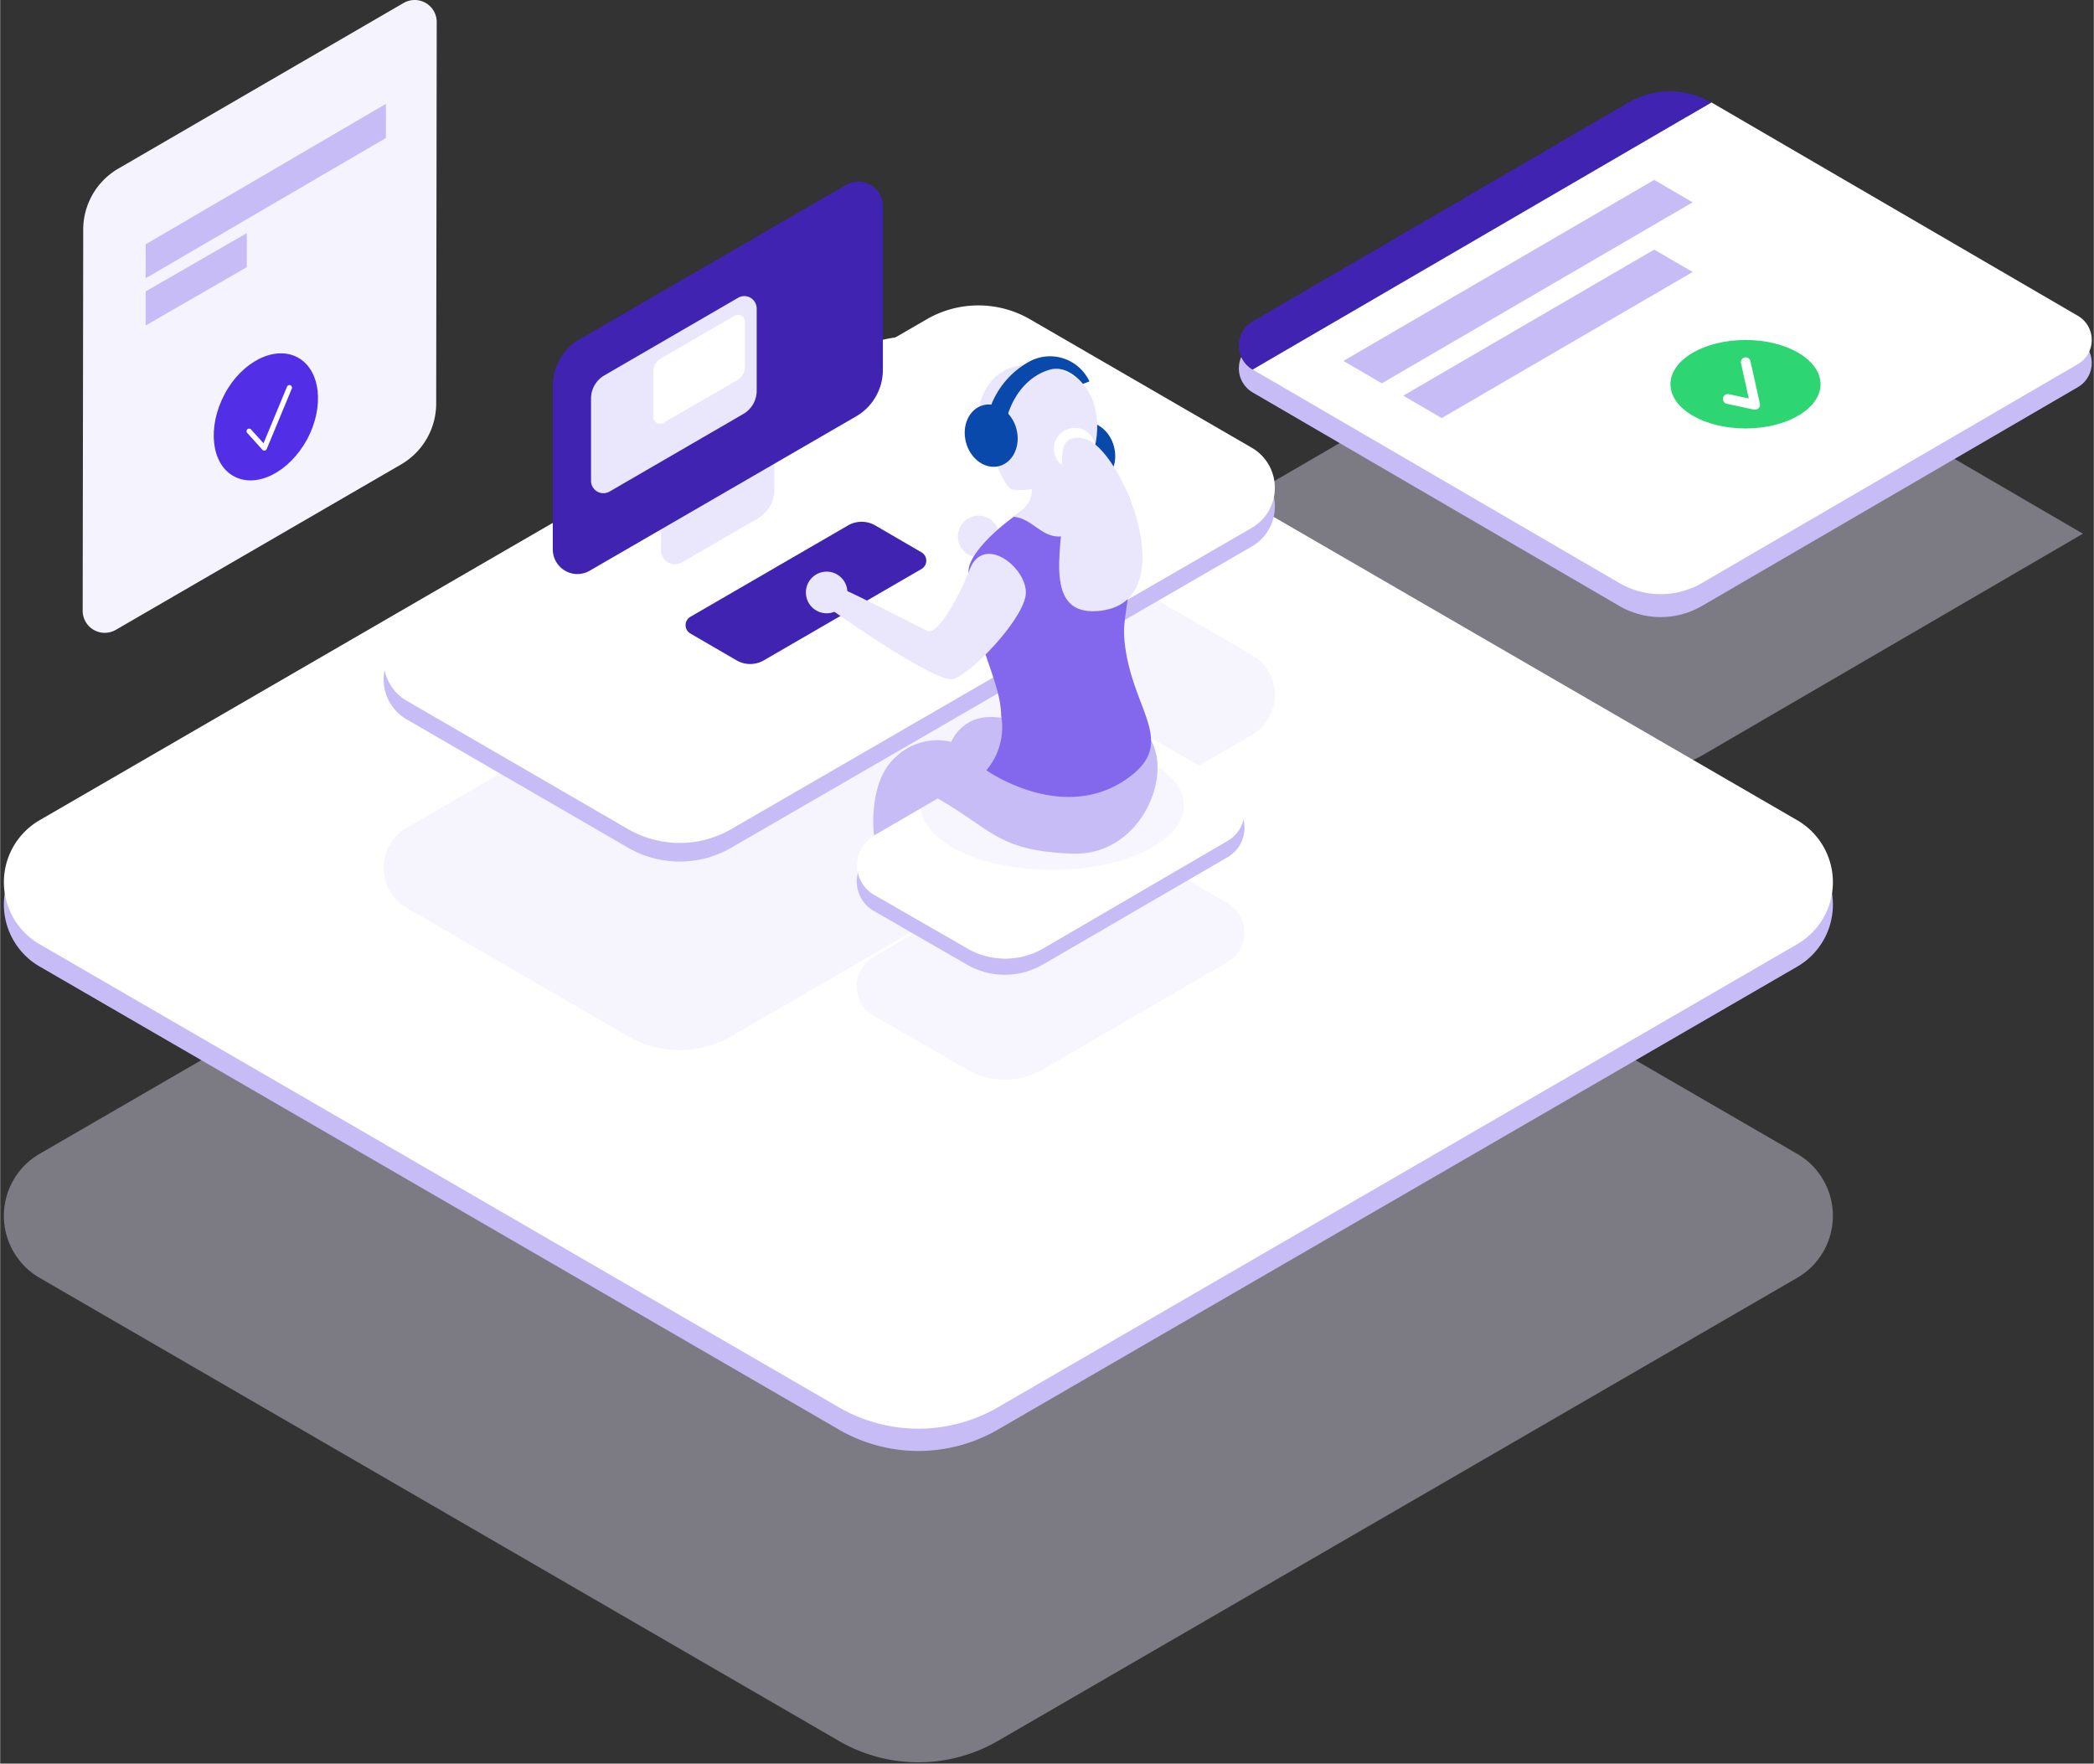 <?xml version="1.0" encoding="UTF-8"?><svg xmlns="http://www.w3.org/2000/svg" width="450" height="379" viewBox="0 0 406 342"><rect x="0" y="0" width="406" height="342" fill="#333333" stroke="none"/><defs><linearGradient id="a" x1="62033%" x2="82564%" y1="40509%" y2="40509%"><stop offset="0%" stop-color="#C8BCF7"/><stop offset="100%" stop-color="#0A49AC"/></linearGradient><linearGradient id="b" x1="62033%" x2="82564%" y1="40260%" y2="40260%"><stop offset="0%" stop-color="#FFF"/><stop offset="100%" stop-color="#D3E0F2"/></linearGradient><linearGradient id="c" x1="180628%" x2="190622%" y1="36817%" y2="36817%"><stop offset="0%" stop-color="#FFF"/><stop offset="100%" stop-color="#D3E0F2"/></linearGradient><linearGradient id="d" x1="185025%" x2="188731%" y1="34621%" y2="34621%"><stop offset="0%" stop-color="#4024B1"/><stop offset="22%" stop-color="#0D4CB1"/><stop offset="49%" stop-color="#1453C0"/><stop offset="78%" stop-color="#205FD9"/><stop offset="100%" stop-color="#2B6AF0"/></linearGradient><linearGradient id="e" x1="180965%" x2="185316%" y1="39770%" y2="39770%"><stop offset="0%" stop-color="#FFF"/><stop offset="100%" stop-color="#D3E0F2"/></linearGradient></defs><g fill="none" fill-rule="evenodd"><path fill="#EAE6FC" fill-rule="nonzero" d="M242.859 95.748l73.86-43.004 87.174 50.75-73.861 43.005a15.95 15.95 0 0 1-16.068 0l-71.105-41.406a5.41 5.41 0 0 1-2.668-4.672 5.41 5.41 0 0 1 2.668-4.673z" opacity=".4"/><path fill="#C8BCF7" fill-rule="nonzero" d="M242.859 66.76l72.896-42.448a15.932 15.932 0 0 1 16.068 0l71.105 41.406a5.41 5.41 0 0 1 2.668 4.673 5.41 5.41 0 0 1-2.668 4.672l-72.896 42.43a15.95 15.95 0 0 1-16.068 0L242.86 76.088a5.41 5.41 0 0 1-2.653-4.663 5.41 5.41 0 0 1 2.653-4.663z"/><path fill="#FFF" fill-rule="nonzero" d="M402.928 70.599l-72.896 42.448a15.95 15.95 0 0 1-16.068 0L242.86 71.641l88.964-51.793 71.105 41.407a5.41 5.41 0 0 1 2.668 4.672 5.41 5.41 0 0 1-2.668 4.672z"/><path fill="#4024B1" fill-rule="nonzero" d="M331.823 19.883l-88.964 51.793a5.41 5.41 0 0 1-2.668-4.672 5.41 5.41 0 0 1 2.668-4.672l72.896-42.449a15.95 15.95 0 0 1 16.068 0z"/><path fill="#C8BCF7" fill-rule="nonzero" d="M328.206 39.232l-60.273 35.101-7.457-4.342 60.273-35.102zM328.206 52.744l-48.667 28.328-7.456-4.342 48.666-28.328z"/><ellipse cx="338.453" cy="74.507" fill="#2ED573" fill-rule="nonzero" rx="14.552" ry="8.58"/><path fill="#FFF" fill-rule="nonzero" d="M340.33 79.44a.944.944 0 0 0 .731-.363.962.962 0 0 0 .181-.801l-1.86-8.372a.945.945 0 0 0-1.825.417l1.533 6.947-3.961-.85a.956.956 0 0 0-.396 1.858l5.39 1.163H340.33z"/><path fill="#EAE6FC" fill-rule="nonzero" d="M162.637 133.968L7.535 223.814A13.886 13.886 0 0 0 .72 235.773c0 4.916 2.592 9.466 6.814 11.959l155.102 89.862a30.75 30.75 0 0 0 30.847 0l155.102-89.862a13.886 13.886 0 0 0 6.814-11.96c0-4.916-2.592-9.465-6.814-11.958l-155.102-89.846a30.75 30.75 0 0 0-30.847 0z" opacity=".4" style="mix-blend-mode:multiply"/><path fill="url(#a)" fill-rule="nonzero" d="M162.637 73.574L7.535 163.437a13.886 13.886 0 0 0-6.814 11.96c0 4.916 2.592 9.465 6.814 11.958l155.102 89.863a30.75 30.75 0 0 0 30.847 0l155.102-89.828a13.886 13.886 0 0 0 6.814-11.96c0-4.916-2.592-9.465-6.814-11.958L193.484 73.609a30.75 30.75 0 0 0-30.847-.035z"/><path fill="url(#b)" fill-rule="nonzero" d="M162.637 69.256L7.535 159.118a13.886 13.886 0 0 0-6.814 11.96c0 4.916 2.592 9.465 6.814 11.958L162.637 272.9a30.75 30.75 0 0 0 30.847 0l155.102-89.863a13.886 13.886 0 0 0 6.814-11.959c0-4.916-2.592-9.466-6.814-11.959L193.484 69.256a30.75 30.75 0 0 0-30.847 0z"/><path fill="#EAE6FC" fill-rule="nonzero" d="M199.775 102.124l42.875 24.837a8.973 8.973 0 0 1 4.536 7.805 8.973 8.973 0 0 1-4.536 7.805l-100.855 58.365a20 20 0 0 1-20.064 0L78.891 176.1a8.973 8.973 0 0 1-4.536-7.805 8.973 8.973 0 0 1 4.535-7.806l100.838-58.434a20 20 0 0 1 20.047.07z" opacity=".4" style="mix-blend-mode:multiply"/><path fill="#C8BCF7" fill-rule="nonzero" d="M199.775 65.561L242.65 90.4a8.973 8.973 0 0 1 4.536 7.805 8.973 8.973 0 0 1-4.536 7.805l-100.855 58.365a20 20 0 0 1-20.064 0l-42.84-24.838a8.973 8.973 0 0 1-4.536-7.805 8.973 8.973 0 0 1 4.535-7.805l100.838-58.434a20 20 0 0 1 20.047.07z"/><path fill="url(#c)" fill-rule="nonzero" d="M199.775 61.954L242.65 86.79a8.973 8.973 0 0 1 4.536 7.805 8.973 8.973 0 0 1-4.536 7.805l-100.855 58.365a20 20 0 0 1-20.064 0l-42.84-24.838a8.973 8.973 0 0 1-4.536-7.805 8.973 8.973 0 0 1 4.535-7.805l100.838-58.434a20 20 0 0 1 20.047.07z"/><path fill="#EAE6FC" fill-rule="nonzero" d="M150.125 82.836v12.142a6.387 6.387 0 0 1-3.145 5.515l-14.776 8.569a2.687 2.687 0 0 1-2.695 0 2.708 2.708 0 0 1-1.349-2.342V95.602l21.965-12.766z"/><path fill="url(#d)" fill-rule="nonzero" d="M171.174 39.96v31.724a10.414 10.414 0 0 1-5.185 9.054l-51.672 29.937a4.755 4.755 0 0 1-4.77 0 4.79 4.79 0 0 1-2.384-4.146V74.858a10.414 10.414 0 0 1 5.184-9.054l51.672-29.937a4.755 4.755 0 0 1 4.747-.013 4.79 4.79 0 0 1 2.408 4.107z"/><path fill="#EAE6FC" fill-rule="nonzero" d="M146.703 59.82v15.923a5.207 5.207 0 0 1-2.61 4.544l-25.922 15.038a2.395 2.395 0 0 1-2.393-.005 2.412 2.412 0 0 1-1.201-2.077V77.321a5.207 5.207 0 0 1 2.61-4.544l25.922-15.038a2.395 2.395 0 0 1 2.392.004 2.412 2.412 0 0 1 1.202 2.077z"/><path fill="#FFF" fill-rule="nonzero" d="M144.422 62.509v8.672a2.898 2.898 0 0 1-1.452 2.515l-14.343 8.308c-.41.233-.911.232-1.32-.003a1.336 1.336 0 0 1-.668-1.142v-8.81c0-1.04.554-2 1.452-2.516l14.344-8.308a1.327 1.327 0 0 1 1.382.035c.418.27.652.752.605 1.249z"/><path fill="#4024B1" fill-rule="nonzero" d="M164.4 101.898l-30.554 17.71a1.874 1.874 0 0 0 0 3.243l8.951 5.203a5.272 5.272 0 0 0 5.289 0l30.57-17.709a1.874 1.874 0 0 0 0-3.243l-8.951-5.204a5.272 5.272 0 0 0-5.306 0z"/><ellipse cx="160.269" cy="114.889" fill="#EAE6FC" fill-rule="nonzero" rx="4.027" ry="4.041"/><ellipse cx="189.734" cy="104.032" fill="#EAE6FC" fill-rule="nonzero" rx="4.027" ry="4.041"/><path fill="#F7F5FE" fill-rule="nonzero" d="M219.96 164.738l18.059 10.407a6.595 6.595 0 0 1 3.28 5.706 6.595 6.595 0 0 1-3.28 5.706l-35.825 20.814a14.695 14.695 0 0 1-14.741 0l-18.06-10.407a6.595 6.595 0 0 1-3.28-5.706 6.595 6.595 0 0 1 3.28-5.707l35.825-20.813a14.695 14.695 0 0 1 14.742 0z" style="mix-blend-mode:multiply"/><path fill="#C8BCF7" fill-rule="nonzero" d="M219.96 144.41l18.059 10.407a6.595 6.595 0 0 1 3.28 5.706 6.595 6.595 0 0 1-3.28 5.706l-35.825 20.814a14.695 14.695 0 0 1-14.741 0l-18.06-10.407a6.595 6.595 0 0 1-3.28-5.706 6.595 6.595 0 0 1 3.28-5.706l35.825-20.814a14.695 14.695 0 0 1 14.742 0z"/><path fill="url(#e)" fill-rule="nonzero" d="M219.96 141.253l18.059 10.407a6.595 6.595 0 0 1 3.28 5.706 6.595 6.595 0 0 1-3.28 5.707L202.28 183.92a14.695 14.695 0 0 1-14.742 0l-18.093-10.407a6.595 6.595 0 0 1-3.281-5.706 6.595 6.595 0 0 1 3.28-5.707l35.825-20.813a14.695 14.695 0 0 1 14.69-.035z"/><ellipse cx="211.091" cy="87.904" fill="#0A49AC" fill-rule="nonzero" rx="5.072" ry="6.116" transform="rotate(-14.452 211.091 87.904)"/><ellipse cx="204.026" cy="156.187" fill="#F7F5FE" fill-rule="nonzero" rx="25.525" ry="12.488" style="mix-blend-mode:multiply"/><path fill="#C8BCF7" fill-rule="nonzero" d="M207.845 165.536c-14.257-.573-15.087-4.371-26.026-10.702l-12.373 7.18s-1.28-10.129 4.026-15.037a11.654 11.654 0 0 1 10.957-3.105 8.103 8.103 0 0 1 7.517-4.822c3.82-.173 31.28 4.631 31.28 4.631 4.078 7.424-2.437 22.375-15.38 21.855z"/><path fill="#8368ED" fill-rule="nonzero" d="M191.238 149.37a12.764 12.764 0 0 0 2.868-10.597c0-7.094-6.325-16.165-6.325-28.012 0-7.683 31.868-28.67 31.747-10.563-.121 18.108-2.091 18.767-1.452 24.526 1.452 12.974 10.058 18.992 1.071 25.826-12.667 9.626-27.91-1.18-27.91-1.18z"/><path fill="#EAE6FC" fill-rule="nonzero" d="M187.937 110.623c-1.158 3.139-5.859 12.817-8.157 11.707-2.298-1.11-14.88-7.614-16.798-8.256-1.918-.642-3.802 2.723-1.97 4.024 1.832 1.301 20.86 14.726 23.97 13.546 3.629-1.387 12.719-10.823 13.825-15.887 1.106-5.065-8.088-12.766-10.87-5.134zM196.25 100.198c4.769.157 6.359 6.4 12.857 2.637 4.7-2.723 2.09-5.828.76-8.846a33.382 33.382 0 0 1-2.022-7.718l-9.66 1.89s.691 2.377 1.728 5.88c1.054 3.937-3.664 6.157-3.664 6.157z"/><path fill="#EAE6FC" fill-rule="nonzero" d="M190.806 82.195c.881 4.37 3.767 12.54 5.53 12.748 1.762.208 7.12.121 9.384-2.567a16.088 16.088 0 0 0 3.145-13.511c-2.23-10.98-20.548-9.02-18.06 3.33z"/><path fill="#EAE6FC" fill-rule="nonzero" d="M189.734 79.454c2.212 1.024 7.449 3.21 9.16 6.817 1.71 3.607 3.283 8.672 6.808 8.672 3.526 0 7.362-6.487 7.017-13.008-.346-6.522-4.217-11.205-13.1-11.205-8.882 0-9.885 8.724-9.885 8.724z"/><ellipse cx="208.364" cy="87.017" fill="#FFF" fill-rule="nonzero" rx="4.027" ry="4.041"/><path fill="#EAE6FC" fill-rule="nonzero" d="M210.213 85.057c-5.323-1.058-4.372 3.382-4.044 11.412.328 8.03-4.632 22.878 6.636 22.028 17.403-1.335 4.528-32.035-2.592-33.44z"/><ellipse cx="192.18" cy="84.479" fill="#0A49AC" fill-rule="nonzero" rx="5.063" ry="6.105" transform="rotate(-14.77 192.18 84.48)"/><path fill="#0A49AC" fill-rule="nonzero" d="M191.756 79.75a16.5 16.5 0 0 1 7.708-9.575 8.406 8.406 0 0 1 6.71-.677 8.443 8.443 0 0 1 5.058 4.475l-1.278.469s-2.817-3.73-6.343-2.775c-3.525.954-6.912 4.093-8.399 9.331l-3.456-1.249z"/><path fill="#F5F3FE" fill-rule="nonzero" d="M16.104 44.608L16 118.516a4.272 4.272 0 0 0 2.179 3.651 4.283 4.283 0 0 0 4.255-.033l55.321-32.079a13.676 13.676 0 0 0 6.797-11.818l.103-73.909A4.271 4.271 0 0 0 82.54.586a4.283 4.283 0 0 0-4.302-.013L22.9 32.703a13.676 13.676 0 0 0-6.796 11.905z"/><path fill="#532EE7" fill-rule="nonzero" d="M59.522 85.197c-3.45 6.357-9.764 9.562-14.197 7.167-4.433-2.395-5.175-9.527-1.829-15.884 3.347-6.358 9.764-9.562 14.197-7.167 4.434 2.394 5.244 9.527 1.829 15.884z"/><path stroke="#FFF" stroke-linecap="round" stroke-linejoin="round" d="M48.275 83.612l2.949 3.273 4.865-11.715"/><path fill="#C8BCF7" fill-rule="nonzero" d="M28.23 47.364l-.017 6.599 46.592-27.204v-6.615zM47.826 45.211v6.598L28.213 63.111v-6.599z"/></g></svg>